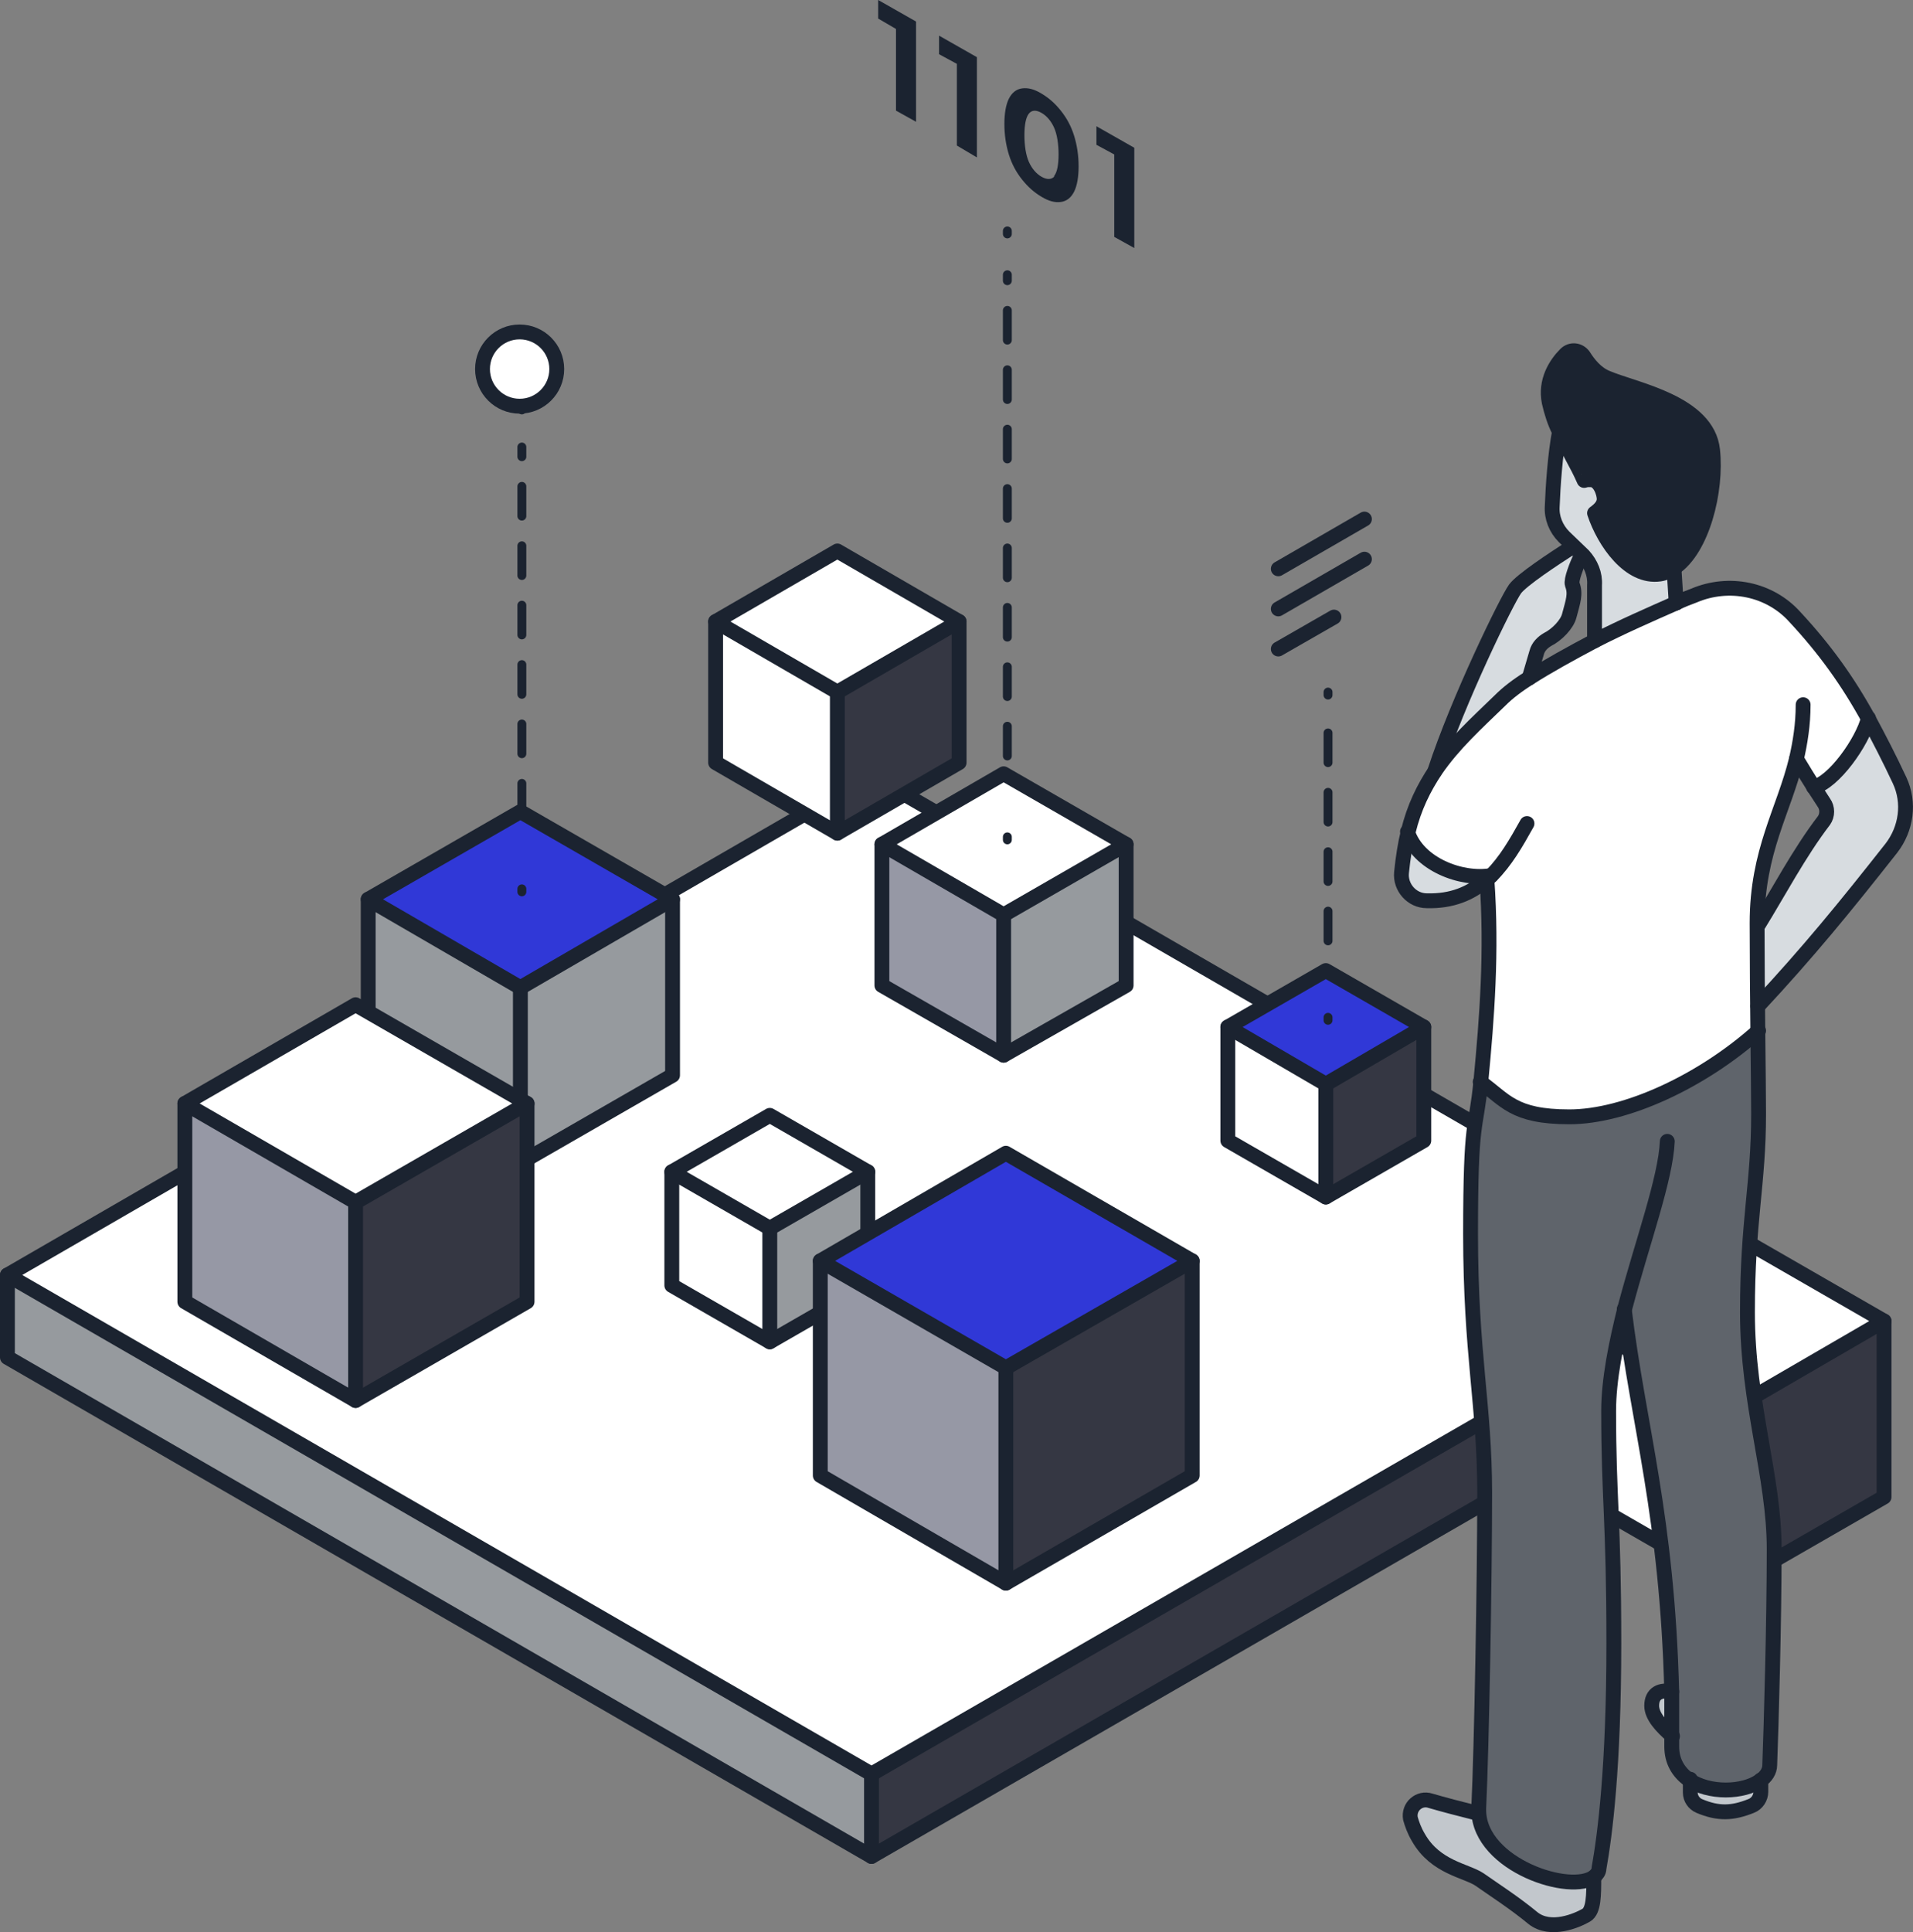 <?xml version="1.0" encoding="UTF-8"?>
<svg id="Layer_1" data-name="Layer 1" xmlns="http://www.w3.org/2000/svg" version="1.1" viewBox="0 0 257.7 260.2">
  <rect x="0" y="0" width="257.7" height="260.2" fill="#808080" stroke="none"/>
  <defs>
    <style>
      .cls-1, .cls-2, .cls-3 {
        stroke: #1b2330;
        stroke-linecap: round;
        stroke-linejoin: round;
      }

      .cls-1, .cls-3 {
        stroke-width: 2px;
      }

      .cls-1, .cls-4 {
        fill: #fff;
      }

      .cls-2 {
        stroke-dasharray: 0 0 4 4;
        stroke-width: 1.2px;
      }

      .cls-2, .cls-3 {
        fill: none;
      }

      .cls-5 {
        fill: #9698a5;
      }

      .cls-5, .cls-6, .cls-7, .cls-8, .cls-9, .cls-10, .cls-4, .cls-11, .cls-12 {
        stroke-width: 0px;
      }

      .cls-6 {
        fill: #1b2330;
      }

      .cls-7 {
        fill: #d7dce0;
      }

      .cls-8 {
        fill: #3038d7;
      }

      .cls-9 {
        fill: #353743;
      }

      .cls-10 {
        fill: #c2c7cc;
      }

      .cls-11 {
        fill: #969a9e;
      }

      .cls-12 {
        fill: #5f646b;
      }
    </style>
  </defs>
  <g id="_4.1" data-name="4.1">
    <g>
      <g id="cube">
        <g>
          <polygon class="cls-9" points="233.9 171.7 233.9 182.8 117.4 250 117.4 238.9 233.9 171.7"/>
          <polygon class="cls-4" points="233.9 171.7 117.4 238.9 1 171.7 117.4 104.4 233.9 171.7"/>
          <polygon class="cls-11" points="117.4 238.9 117.4 250 1 182.8 1 171.7 117.4 238.9"/>
        </g>
        <g>
          <polygon class="cls-3" points="1 171.7 117.4 104.4 233.9 171.7 117.4 238.9 1 171.7"/>
          <line class="cls-3" x1="117.4" y1="238.9" x2="117.4" y2="250"/>
          <polyline class="cls-3" points="1 171.7 1 182.8 117.4 250 233.9 182.8 233.9 171.7"/>
        </g>
      </g>
      <g id="cube-2" data-name="cube">
        <g>
          <polygon class="cls-9" points="253.8 177.9 253.8 201.6 233.3 213.4 233.3 189.8 253.8 177.9"/>
          <polygon class="cls-4" points="253.8 177.9 233.3 189.8 212.8 177.9 233.3 166.1 253.8 177.9"/>
          <polygon class="cls-4" points="233.3 189.8 233.3 213.4 212.8 201.6 212.8 177.9 233.3 189.8"/>
        </g>
        <g>
          <polygon class="cls-3" points="212.8 177.9 233.3 166.1 253.8 177.9 233.3 189.8 212.8 177.9"/>
          <line class="cls-3" x1="233.3" y1="189.8" x2="233.3" y2="213.4"/>
          <polyline class="cls-3" points="212.8 177.9 212.8 201.6 233.3 213.4 253.8 201.6 253.8 177.9"/>
        </g>
      </g>
      <g id="cube-3" data-name="cube">
        <g>
          <polygon class="cls-11" points="151.7 113.7 151.7 132.7 135.2 142.1 135.2 123.2 151.7 113.7"/>
          <polygon class="cls-4" points="151.7 113.7 135.2 123.2 118.8 113.7 135.2 104.2 151.7 113.7"/>
          <polygon class="cls-5" points="135.2 123.2 135.2 142.1 118.8 132.7 118.8 113.7 135.2 123.2"/>
        </g>
        <g>
          <polygon class="cls-3" points="118.8 113.7 135.2 104.2 151.7 113.7 135.2 123.2 118.8 113.7"/>
          <line class="cls-3" x1="135.2" y1="123.2" x2="135.2" y2="142.1"/>
          <polyline class="cls-3" points="118.8 113.7 118.8 132.7 135.2 142.1 151.7 132.7 151.7 113.7"/>
        </g>
      </g>
      <g id="cube-4" data-name="cube">
        <g>
          <polygon class="cls-9" points="191.8 138.3 191.8 153.6 178.6 161.2 178.6 146 191.8 138.3"/>
          <polygon class="cls-8" points="191.8 138.3 178.6 146 165.4 138.3 178.6 130.7 191.8 138.3"/>
          <polygon class="cls-4" points="178.6 146 178.6 161.2 165.4 153.6 165.4 138.3 178.6 146"/>
        </g>
        <g>
          <polygon class="cls-3" points="165.4 138.3 178.6 130.7 191.8 138.3 178.6 146 165.4 138.3"/>
          <line class="cls-3" x1="178.6" y1="146" x2="178.6" y2="161.2"/>
          <polyline class="cls-3" points="165.4 138.3 165.4 153.6 178.6 161.2 191.8 153.6 191.8 138.3"/>
        </g>
      </g>
      <g id="cube-5" data-name="cube">
        <g>
          <polygon class="cls-11" points="116.9 157.8 116.9 173.1 103.7 180.7 103.7 165.4 116.9 157.8"/>
          <polygon class="cls-4" points="116.9 157.8 103.7 165.4 90.5 157.8 103.7 150.2 116.9 157.8"/>
          <polygon class="cls-4" points="103.7 165.4 103.7 180.7 90.5 173.1 90.5 157.8 103.7 165.4"/>
        </g>
        <g>
          <polygon class="cls-3" points="90.5 157.8 103.7 150.2 116.9 157.8 103.7 165.4 90.5 157.8"/>
          <line class="cls-3" x1="103.7" y1="165.4" x2="103.7" y2="180.7"/>
          <polyline class="cls-3" points="90.5 157.8 90.5 173.1 103.7 180.7 116.9 173.1 116.9 157.8"/>
        </g>
      </g>
      <g id="cube-6" data-name="cube">
        <g>
          <polygon class="cls-11" points="90.6 121.1 90.6 144.8 70.1 156.6 70.1 133 90.6 121.1"/>
          <polygon class="cls-8" points="90.6 121.1 70.1 133 49.6 121.1 70.1 109.3 90.6 121.1"/>
          <polygon class="cls-11" points="70.1 133 70.1 156.6 49.6 144.8 49.6 121.1 70.1 133"/>
        </g>
        <g>
          <polygon class="cls-3" points="49.6 121.1 70.1 109.3 90.6 121.1 70.1 133 49.6 121.1"/>
          <line class="cls-3" x1="70.1" y1="133" x2="70.1" y2="156.6"/>
          <polyline class="cls-3" points="49.6 121.1 49.6 144.8 70.1 156.6 90.6 144.8 90.6 121.1"/>
        </g>
      </g>
      <g id="cube-7" data-name="cube">
        <g>
          <polygon class="cls-9" points="160.6 169.8 160.6 198.7 135.5 213.2 135.5 184.2 160.6 169.8"/>
          <polygon class="cls-8" points="160.6 169.8 135.5 184.2 110.5 169.8 135.5 155.3 160.6 169.8"/>
          <polygon class="cls-5" points="135.5 184.2 135.5 213.2 110.5 198.7 110.5 169.8 135.5 184.2"/>
        </g>
        <g>
          <polygon class="cls-3" points="110.5 169.8 135.5 155.3 160.6 169.8 135.5 184.2 110.5 169.8"/>
          <line class="cls-3" x1="135.5" y1="184.2" x2="135.5" y2="213.2"/>
          <polyline class="cls-3" points="110.5 169.8 110.5 198.7 135.5 213.2 160.6 198.7 160.6 169.8"/>
        </g>
      </g>
      <g id="cube-8" data-name="cube">
        <g>
          <polygon class="cls-9" points="71 148.6 71 175.3 47.9 188.6 47.9 161.9 71 148.6"/>
          <polygon class="cls-4" points="71 148.6 47.9 161.9 24.9 148.6 47.9 135.3 71 148.6"/>
          <polygon class="cls-5" points="47.9 161.9 47.9 188.6 24.9 175.3 24.9 148.6 47.9 161.9"/>
        </g>
        <g>
          <polygon class="cls-3" points="24.9 148.6 47.9 135.3 71 148.6 47.9 161.9 24.9 148.6"/>
          <line class="cls-3" x1="47.9" y1="161.9" x2="47.9" y2="188.6"/>
          <polyline class="cls-3" points="24.9 148.6 24.9 175.3 47.9 188.6 71 175.3 71 148.6"/>
        </g>
      </g>
      <g id="cube-9" data-name="cube">
        <g>
          <polygon class="cls-9" points="129.2 83.7 129.2 102.7 112.8 112.2 112.8 93.2 129.2 83.7"/>
          <polygon class="cls-4" points="129.2 83.7 112.8 93.2 96.4 83.7 112.8 74.2 129.2 83.7"/>
          <polygon class="cls-4" points="112.8 93.2 112.8 112.2 96.4 102.7 96.4 83.7 112.8 93.2"/>
        </g>
        <g>
          <polygon class="cls-3" points="96.4 83.7 112.8 74.2 129.2 83.7 112.8 93.2 96.4 83.7"/>
          <line class="cls-3" x1="112.8" y1="93.2" x2="112.8" y2="112.2"/>
          <polyline class="cls-3" points="96.4 83.7 96.4 102.7 112.8 112.2 129.2 102.7 129.2 83.7"/>
        </g>
      </g>
      <g>
        <line class="cls-2" x1="70.3" y1="120.1" x2="70.3" y2="119.7"/>
        <line class="cls-2" x1="70.3" y1="109.5" x2="70.3" y2="60.2"/>
        <line class="cls-2" x1="70.3" y1="55.2" x2="70.3" y2="54.8"/>
      </g>
      <g>
        <line class="cls-2" x1="178.9" y1="137.4" x2="178.9" y2="137"/>
        <line class="cls-2" x1="178.9" y1="126.7" x2="178.9" y2="98.7"/>
        <line class="cls-2" x1="178.9" y1="93.6" x2="178.9" y2="93.2"/>
      </g>
      <g>
        <line class="cls-2" x1="135.7" y1="113.1" x2="135.7" y2="112.7"/>
        <line class="cls-2" x1="135.7" y1="101.8" x2="135.7" y2="37"/>
        <line class="cls-2" x1="135.7" y1="31.5" x2="135.7" y2="31.1"/>
      </g>
      <circle class="cls-1" cx="70" cy="49.7" r="5"/>
      <g>
        <line class="cls-1" x1="172.2" y1="76.6" x2="183.8" y2="69.9"/>
        <line class="cls-1" x1="172.2" y1="82" x2="183.8" y2="75.3"/>
        <line class="cls-1" x1="172.2" y1="87.4" x2="179.7" y2="83.1"/>
      </g>
      <g>
        <polygon class="cls-6" points="123.4 2.9 123.4 16.4 120.7 14.9 120.7 3.9 118.3 2.5 118.3 0 123.4 2.9"/>
        <polygon class="cls-6" points="131.6 7.7 131.6 21.2 128.9 19.6 128.9 8.6 126.5 7.3 126.5 4.8 131.6 7.7"/>
        <path class="cls-6" d="M137.7,24.2c-.8-1-1.4-2.1-1.8-3.4-.4-1.3-.6-2.7-.6-4.1s.2-2.6.6-3.4c.4-.8,1-1.3,1.8-1.4s1.6.1,2.6.7c1,.6,1.8,1.3,2.6,2.3s1.4,2.1,1.8,3.4c.4,1.3.6,2.7.6,4.1s-.2,2.6-.6,3.4c-.4.8-1,1.3-1.8,1.4-.8.1-1.6-.1-2.6-.7-1-.6-1.8-1.3-2.6-2.3ZM142,23.7c.4-.5.6-1.5.6-2.9s-.2-2.7-.6-3.6c-.4-.9-1-1.6-1.7-2-.7-.4-1.3-.4-1.7.1-.4.5-.6,1.5-.6,2.9s.2,2.7.6,3.6c.4.9,1,1.6,1.7,2,.7.4,1.3.4,1.7,0Z"/>
        <polygon class="cls-6" points="152.8 19.9 152.8 33.4 150.1 31.9 150.1 20.8 147.7 19.5 147.7 17 152.8 19.9"/>
      </g>
    </g>
    <g>
      <g>
        <path class="cls-7" d="M188.8,117.6c-.2,2,1.4,3.8,3.4,3.8,3.4,0,5.9-1,7.9-2.7.3-.2.5-.5.8-.7-4,.7-9.9-1.5-11.3-5.9-.4,1.7-.7,3.5-.9,5.5Z"/>
        <path class="cls-10" d="M192.6,242.4c-1.5-.5-3,.9-2.7,2.4.2.7.5,1.6,1.1,2.6,2.3,4,6.4,4.5,8.2,5.6,1.8,1.2,4.8,3.2,7.2,5.2,2.4,2,6,.4,7.2-.4,1-.5,1-2.7,1-5.1-3.1,2.5-15.5-1.5-15.6-8.8-2.3-.5-4.7-1.2-6.4-1.7Z"/>
        <path class="cls-4" d="M242,102.2c.9,1.5,1.7,2.8,2.4,3.9,2.7-.6,6.6-6.1,7.4-9.3-2.8-5.1-5.9-9.4-9.9-13.7-3.5-3.7-8.9-4.9-13.6-2.9-.8.3-1.6.7-2.4,1-3.4,1.5-7.3,3.3-11,5.1-3.2,1.6-6.3,3.3-8.8,5-1.6,1-2.9,2.1-3.9,3-3.2,3.1-6.3,5.9-8.7,9.4-1.6,2.3-2.9,5-3.7,8.3,1.3,4.4,7.2,6.6,11.3,5.9-.3.3-.5.5-.8.7.7,9.8,0,18.7-.8,27.1,3.5,2.3,8,4.7,12,4.7,7.6,0,17.9-4.9,25.5-11.6,0-1.1-.1-14.5-.1-14.6,0-9.7,3.6-15.1,5.3-22.1Z"/>
        <path class="cls-12" d="M218.8,176.2c1.8,15.8,5.8,27.8,6.4,51.6,0,1.9,0,6.9,0,7.3,0,2,.9,3.5,2.2,4.4,2.8,2,7.4,1.8,9.7.2.8-.5,1.2-1.3,1.3-2.1.2-5.2.6-19.3.6-29.1s-3.6-19.4-3.6-31.9,1.5-17.2,1.5-26.7,0-7.7-.1-11.2c-7.6,6.8-17.9,11.6-25.5,11.6s-8.6-2.3-12-4.7c-.7,7.2-1.4,14-1.4,20.7,0,16.1,1.9,23.1,1.9,34.8s-.4,34.1-.8,42.5c0,.1,0,.3,0,.4.2,7.3,12.6,11.3,15.6,8.8.3-.3.6-.6.6-1.1.8-4.6,2-13.6,2-30.3s-.7-19.4-.7-31.3,1-9.1,2.2-13.9Z"/>
        <path class="cls-7" d="M204.1,79.2c-1.1,1.5-7.7,15-10.8,24.5,2.4-3.5,5.5-6.3,8.7-9.4,1-1,2.3-2,3.9-3l1-3.4c.2-.8.8-1.4,1.5-1.8,1.2-.6,2.6-2,2.9-3.2.5-1.9.9-2.9.4-4.2-.2-.6.6-2.6,1.2-3.9l-1.2-1.1c-2.7,1.7-6.9,4.5-7.8,5.7Z"/>
        <path class="cls-6" d="M210.9,47.7c-1.2,1.3-2.7,3.6-2.2,6.5.3,1.3.7,2.6,1.3,3.8,1.1,2.4,2.5,4.6,3.4,6.7.4,0,.8-.1.9-.1,1.1,0,1.8,1.5,1.8,2.6s-.6,1.5-1.3,1.9c1.4,3.8,4.7,8.8,8.8,8.2.7-.1,1.3-.4,1.9-.8,3.8-2.5,5.8-10.4,5.2-15.9-.7-6.4-10.3-8.1-14.2-9.7-1.5-.6-2.5-1.9-3.2-3-.5-.8-1.7-.9-2.4-.2Z"/>
        <path class="cls-7" d="M213.1,74.7l.2.2c1.1,1,1.7,2.5,1.6,4v7.5c3.6-1.9,7.5-3.6,10.9-5.1l-.3-4.7c-.6.4-1.2.7-1.9.8-4.1.6-7.5-4.3-8.8-8.2.7-.5,1.3-1.1,1.3-1.9s-.6-2.6-1.8-2.6-.4,0-.9.1c-.9-2.1-2.3-4.3-3.4-6.7-.6,3.1-.9,7.5-1,10.2,0,1.6.5,3.1,1.6,4.1l2.4,2.3Z"/>
        <path class="cls-10" d="M222.5,229.6c0,1.4,1.3,2.8,2.8,4.1,0-2.1,0-4.1,0-6-1.5-.3-2.7.2-2.7,1.9Z"/>
        <path class="cls-10" d="M227.5,239.6v1.8c.1.8.6,1.4,1.3,1.8,2.6,1.2,4.6,1.1,7,0,.8-.3,1.3-1.1,1.3-1.9,0-.5,0-1,0-1.6-2.2,1.6-6.9,1.8-9.7-.2Z"/>
        <path class="cls-7" d="M236.7,124.5c0,4.7,0,8.1,0,11,6.8-7.4,11.6-13.3,18-21.3,2-2.6,2.5-6.1,1.1-9.1-1.4-3-2.7-5.7-4.2-8.3-.8,3.2-4.7,8.7-7.4,9.3.5.8,1,1.5,1.3,2,.5.7.5,1.7,0,2.4-3.3,4.3-6.2,9.8-8.8,14Z"/>
      </g>
      <g>
        <path class="cls-3" d="M225.8,81.2c.8-.4,1.6-.7,2.4-1,4.7-2,10.2-.9,13.6,2.9,4,4.3,7.1,8.6,9.9,13.7,1.4,2.6,2.8,5.3,4.2,8.3,1.4,3,.9,6.5-1.1,9.1-6.3,8-11.2,14-18,21.3"/>
        <path class="cls-3" d="M205.7,110.9c-1.5,2.7-2.9,5.1-4.8,7-.3.3-.5.5-.8.7-2,1.7-4.5,2.8-7.9,2.7-2,0-3.6-1.8-3.4-3.8.2-2,.5-3.9.9-5.5.8-3.3,2.1-5.9,3.7-8.3,2.4-3.5,5.5-6.3,8.7-9.4,1-1,2.3-2,3.9-3,2.5-1.6,5.6-3.3,8.8-5,3.7-1.9,7.6-3.6,11-5.1"/>
        <path class="cls-3" d="M242.9,94.9c0,2.7-.4,5.1-.9,7.3-1.7,7-5.3,12.4-5.3,22.1s.2,21.2.2,25.7c0,9.5-1.5,14.3-1.5,26.7s3.6,22.1,3.6,31.9-.4,23.9-.6,29.1c0,.8-.5,1.6-1.3,2.1-2.2,1.6-6.9,1.8-9.7-.2-1.3-1-2.2-2.4-2.2-4.4,0-.5,0-5.4,0-7.3-.6-23.8-4.5-35.9-6.4-51.6h0"/>
        <path class="cls-3" d="M224.6,153.7c-.2,5-3.4,13.7-5.7,22.4-1.2,4.8-2.2,9.7-2.2,13.9,0,11.9.7,14.6.7,31.3s-1.2,25.8-2,30.3c0,.5-.3.8-.6,1.1-3.1,2.5-15.4-1.5-15.6-8.8,0-.1,0-.3,0-.4.4-8.4.8-30.8.8-42.5s-1.9-18.7-1.9-34.8.7-13.5,1.4-20.7c.8-8.4,1.5-17.3.8-27.1"/>
        <path class="cls-3" d="M236.9,138.8c-7.6,6.8-17.9,11.6-25.5,11.6s-8.6-2.3-12-4.7"/>
        <path class="cls-3" d="M242,102.2c.9,1.5,1.7,2.8,2.4,3.9.5.8,1,1.5,1.3,2,.5.7.5,1.7,0,2.4-3.3,4.3-6.2,9.8-8.8,14"/>
        <path class="cls-3" d="M251.7,96.7c-.8,3.2-4.7,8.7-7.4,9.3"/>
        <path class="cls-3" d="M200.9,117.9c-4,.7-9.9-1.5-11.3-5.9,0,0,0,0,0,0"/>
        <path class="cls-3" d="M214.7,252.8c0,2.4,0,4.5-1,5.1-1.2.7-4.8,2.3-7.2.4-2.4-2-5.5-4-7.2-5.2-1.8-1.2-5.9-1.6-8.2-5.6-.6-1-.9-1.9-1.1-2.6-.3-1.6,1.2-2.9,2.7-2.4,1.7.5,4,1.1,6.4,1.7"/>
        <path class="cls-3" d="M237.2,239.7c0,.6,0,1.1,0,1.6,0,.8-.5,1.6-1.3,1.9-2.5,1-4.4,1.1-7,0-.7-.3-1.2-1-1.2-1.8v-1.8"/>
        <path class="cls-3" d="M225.2,227.8c-1.5-.3-2.7.2-2.7,1.9,0,1.4,1.3,2.8,2.8,4.1"/>
        <line class="cls-3" x1="225.8" y1="81.2" x2="225.5" y2="76.5"/>
        <path class="cls-3" d="M214.8,86.3v-7.5c.1-1.5-.5-2.9-1.5-4l-2.6-2.5c-1.1-1.1-1.7-2.6-1.6-4.1.1-2.7.4-7.1,1-10.2"/>
        <path class="cls-3" d="M225.5,76.5c-.6.4-1.2.7-1.9.8-4.1.6-7.5-4.3-8.8-8.2.7-.5,1.3-1.1,1.3-1.9s-.6-2.6-1.8-2.6-.4,0-.9.1c-.9-2.1-2.3-4.3-3.4-6.7-.6-1.2-1-2.5-1.3-3.8-.6-2.9.9-5.2,2.2-6.5.7-.7,1.8-.6,2.4.2.7,1.1,1.7,2.4,3.2,3,3.8,1.6,13.5,3.3,14.2,9.7.6,5.5-1.4,13.4-5.2,15.9Z"/>
        <path class="cls-3" d="M206,91.3l1-3.4c.2-.8.8-1.4,1.5-1.8,1.2-.6,2.6-2,2.9-3.2.5-1.9.9-2.9.4-4.2-.2-.6.6-2.6,1.2-3.9"/>
        <path class="cls-3" d="M211.9,73.6c-2.7,1.7-6.9,4.5-7.8,5.7-1.1,1.5-7.7,15-10.8,24.5"/>
      </g>
    </g>
  </g>
</svg>